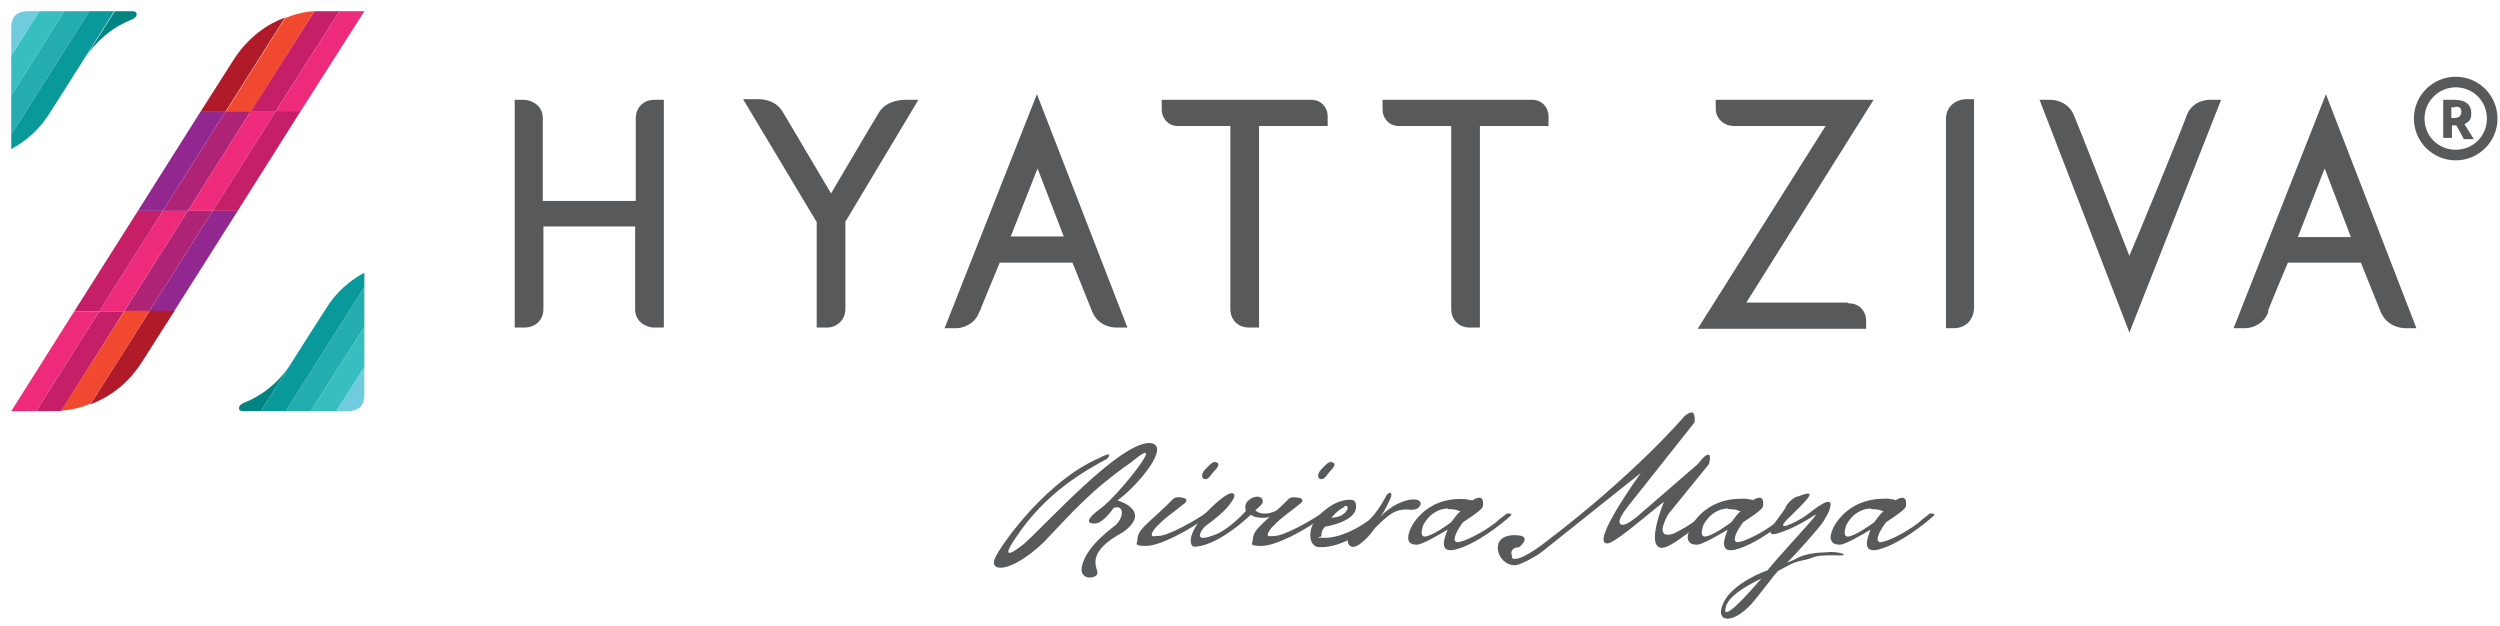 <?xml version="1.0" encoding="UTF-8"?>
<svg xmlns="http://www.w3.org/2000/svg" xmlns:xlink="http://www.w3.org/1999/xlink" version="1.1" viewBox="0 0 400.7 100.3">
  <!-- Generator: Adobe Illustrator 29.0.0, SVG Export Plug-In . SVG Version: 2.1.0 Build 186)  -->
  <defs>
    <style>
      .st0 {
        fill: none;
      }

      .st1 {
        fill: #92278f;
      }

      .st2 {
        fill: #58595b;
      }

      .st3 {
        fill: #09999b;
      }

      .st4 {
        fill: #c51f67;
      }

      .st5 {
        fill: #008481;
      }

      .st6 {
        fill: #ee2a7b;
      }

      .st7 {
        fill: #36bfbe;
      }

      .st8 {
        fill: #24adae;
      }

      .st9 {
        display: none;
      }

      .st10 {
        fill: #f04930;
      }

      .st11 {
        fill: #b11b29;
      }

      .st12 {
        clip-path: url(#clippath);
      }

      .st13 {
        fill: #6eccde;
      }

      .st14 {
        fill: #ae2375;
      }
    </style>
    <clipPath id="clippath">
      <rect class="st0" x="1.8" y="1.8" width="56.6" height="64.1"/>
    </clipPath>
  </defs>
  <g id="CLEAR_SPACE" class="st9">
    <rect class="st0" x="-34.8" y="-34.8" width="458.6" height="159.5"/>
  </g>
  <g id="Property_Locator">
    <g>
      <path class="st2" d="M162.8,86.2s-3.4,4.7,1.3,1c4-3.6,15.2-16.1,20.1-16.2,3.9.2-2.2,7.2-5.1,9.2,0,0,5.7,1.6.9,5.1-5.8,3.1-4.3,5.4-4.1,6.4.2,1.1-3,1.5-2.5-.9.4-1.7,1.5-3.6,5.1-6.4,1.6-1.1,1.9-3.6,0-3,0,0-1.6,2.4-2.9,2.5-1.3.1-1.8-.5.8-2.4,2.6-1.8,11.5-12.9,4.9-7.4-6.7,4.7-9.3,7.9-14.1,12.9-5.3,5-9,4.8-7.6,2.2,1.4-2.7,8.4-12.2,16.4-15.7,1-.5,2.4-1.2,1.5,0-3.5,1.9-9.9,5.4-14.7,12.7Z"/>
      <path class="st2" d="M189.7,79.8c.7.2.5.7,0,1-1.6,1.3-3.1,2.3-4,3.3-.5.4-1.1,1.2-1.1,1.6s.4.2,1.1.2c1.5,0,6-2.5,7.9-3.9.8-.5.5.4.5.4-3.7,2.8-8.3,5.1-10.4,5.1s-1.4-.4-1.4-1c0-1.8,2.2-2.9,5.7-6.5.3-.3.9-.4,1.7-.2ZM194.8,74.1c.7,0,.6.6,0,1.2-.7.7-1,1.5-1.6,1.5-.7,0-.7-.9,0-1.6.7-.7,1-1.1,1.6-1.2Z"/>
      <path class="st2" d="M205,81.7c0,.3,0,.4-.2.6-1.2.9-3.5.9-4.3.2-6.2,5.7-9.3,5.1-9.3,5.1-1.4-1.4,1.8-5.1,1.8-5.1,1.2-1.2,1.8-1.9,3.2-2.9,1.9-1.3,1.8,0,1.4.5-.5.7-.8,1.6-4.5,4.3-1,1.1-1,1.9-.2,1.8.7,0,2.1-.6,2.1-.6,0,0,1.9-.7,4.7-3.7,0,0-.4-.9.3-1.6.5-.5.9-.6,1.4-.7,1,0,1,.6,1,.9,0,.3-1.1,1.2-1.2,1.3,1.1.9,2.5.5,3.7-.1Z"/>
      <path class="st2" d="M208.3,79.8c.7.2.5.7,0,1-1.6,1.3-3.1,2.3-4,3.3-.5.4-1.1,1.2-1.1,1.6s.4.2,1.1.2c1.5,0,6-2.5,7.9-3.9.8-.5.5.4.5.4-3.7,2.8-8.3,5.1-10.5,5.1s-1.4-.4-1.4-1c0-1.8,2.2-2.9,5.7-6.5.3-.3.9-.4,1.7-.2ZM213.4,74.1c.7,0,.6.6,0,1.2-.7.7-1,1.5-1.6,1.5-.7,0-.7-.9,0-1.6.7-.7,1-1.1,1.6-1.2Z"/>
      <path class="st2" d="M236,80.2c1.9-1.2,1.7.5,1.7.5,0,.6.3.7-3.2,3-1.3,1.7-1.8,3.2-.9,3.2s3.9-1.4,6.2-3.2c.7-.7,1.3-1,1.7-1.4.4,0,.9,0,.7.3-1.5,1.4-5.7,4.7-9,5.5-3.1.7-1.2-2.9-1.2-3.2-1.2.7-4,2.4-4.9,2.4-.9,0-1.4-.3-1.4-1.1,0-.5.2-1.2.7-2.1,3.2-5,8.5-4,8.4-4.1l1.2.2ZM232.1,81.5c-1.2,0-2.9.6-4,2.7-.4,1.3-.3,1.8.3,1.8,1.1-.1,3.4-1.7,4.2-2.3.6-.8.7-1,1.5-1.8h-.3c0-.1-.6-.3-1.7-.3Z"/>
      <path class="st2" d="M220.5,82.5c-2.5,2.2-5.8,3.7-8.1,3.7s-.5-.1-.6-.3c0-.4,0-.9.6-1.5.2,0,5.6-.9,4.9-3.7-.1-.5-.5-.6-1-.6-2.4,0-5,2.2-5.9,4-.7,1.4-.5,3.5,1,3.6,4.1.2,8.6-3.5,9.5-4.6.3-.4-.1-.7-.5-.4ZM215.4,81.2c.6-.3.6.1.6.3,0,.1-.3.8-1.2,1.2-.4.2-1.4.3-1.4.3,0,0,.8-1.1,2-1.7Z"/>
      <path class="st2" d="M216,86.8s.3,2.1,2.8-.3c.7-.6,1.6-1.9,1.6-1.9,1.9-1.8,3.1-3.2,5.6-2.9,1.4.1,1.7-.7,1.7-1,0-.4-.5-.8-1.8-.6-2.9.6-4.7,2.8-4.7,2.8.8-1,1.6-2.9,1.6-2.9.6-1.1-.2-1.5-.8-.2-.7,1.3-1.5,2.5-2.5,3.5,0,0,0,0,0,0,0,0-.4.6-1.3,1.2-.7.5-1,.7-1.4,1-.4.4-.8.8-.8,1.3Z"/>
      <path class="st2" d="M242.3,89.4c1,1,5.4-2.5,5.4-2.5,14.5-11,22.2-20.1,22.2-20.1.6-.6,1.1-.7,1.3-.7.6.2.4,1.6.4,1.6l-10.7,13.5c-1.9,2.4-1.4,3-.7,2.9.6,0,2.2-1.3,2.2-1.3l9.7-8.4c1-1.3,1.5-1.6,1.8-1.5.4.2,0,1.5,0,1.5l-6.5,8c-2.5,4.5.9,3.1.9,3.1,2.9-1.4,4.5-2.9,4.6-3,.8-.7,1,.5.6.8l-4,2.9c-1.4,1-2.6,1.7-3.3,1.6-2.4-.4.5-7.4.5-7.4-4.1,3.3-8,6.7-9.1,6.7-2.8,0,5.4-11.3,5.4-11.3l-15.8,12.6c-1.3,1-3.7,2.2-4.4,2.2-1.6,0-2.6-1.4-2.7-2.4-.3-1.9,1.4-2.6,3.2-2.4,2.3.2.2,1.9.2,1.9-.9,0-1.6.6-1.1,1.5Z"/>
      <path class="st2" d="M280.9,80.2c1.9-1.2,1.7.5,1.7.5,0,.6.3.7-3.2,3-1.3,1.7-1.8,3.2-.9,3.2s3.9-1.4,6.2-3.2c.7-.7,1.3-1,1.7-1.4.4,0,.9,0,.7.3-1.5,1.4-5.7,4.7-9,5.5-3.1.7-1.2-2.9-1.2-3.2-1.2.7-4,2.4-4.9,2.4-.9,0-1.4-.3-1.5-1.1,0-.5.2-1.2.7-2.1,3.2-5,8.6-4,8.4-4.2l1.2.2ZM277,81.5c-1.2,0-2.9.6-4,2.7-.4,1.3-.3,1.8.3,1.8,1.1-.1,3.4-1.7,4.2-2.3.6-.8.7-1,1.5-1.8h-.3c0-.1-.6-.3-1.7-.3Z"/>
      <path class="st2" d="M288.1,79.6c2.6-1,2.9-.7-1.1,3.1-3.4,3.2,1.3.8,2.5-.1,1.2-.9,4.8-3.9,3.7-.8-.3.7-.6,1.2-.9,1.7-.5.9-4.8,5.7-5.9,6.7l1.2-.5c2-1.2,4.2-1.1,5.5-1.2,1.4-.2,4.3.7.7.5-3.6,0-2.7.4-4.8.8-1.9.4-2.2.8-4,1.7l-.8.9s.7-.8-2.8,3.6c-3.4,4.3-6.7,3.9-5.2.7,1.4-3.3,7.1-5.3,7.1-5.3,2.1-2.6,6.5-7.2,7.8-8.9-.4,0-2.1,1.5-5.3,2.7-4.6,1.8,0-2.8.4-3.9.3-.7,1.2-1.5,1.8-1.7ZM276.6,97.4c-.2.6,0,.7.1.7,1.2,0,5.5-5.4,5.7-5.4,0,0-5.5,2.4-5.8,4.7Z"/>
      <path class="st2" d="M303.8,80.2c1.9-1.2,1.7.5,1.7.5,0,.6.3.7-3.2,3-1.3,1.7-1.8,3.2-.9,3.2s3.9-1.4,6.2-3.2c.7-.7,1.3-1,1.7-1.4.4,0,.9,0,.7.3-1.5,1.4-5.7,4.7-9,5.5-3.1.7-1.2-2.9-1.2-3.2-1.2.7-4,2.4-4.9,2.4-.9,0-1.4-.3-1.5-1.1,0-.5.2-1.2.7-2.1,3.2-5,8.6-4,8.4-4.2l1.2.2ZM299.9,81.5c-1.2,0-2.9.6-4,2.7-.4,1.3-.3,1.8.3,1.8,1.1-.1,3.4-1.7,4.2-2.3.6-.8.7-1,1.5-1.8h-.3c0-.1-.6-.3-1.7-.3Z"/>
    </g>
  </g>
  <g id="Hyatt_Ziva">
    <g>
      <g>
        <path class="st2" d="M135.4,35.7l11.8-19.7h-2.3s-2.8,0-4,2c-.4.6-7.7,13-7.7,13,0,0-7-11.8-7.7-13-1.1-1.9-3.1-2.1-3.9-2.1s-2.5,0-2.5,0l11.8,19.7v16.9h1.7c1.4,0,2.9-1.1,2.9-3v-13.9Z"/>
        <path class="st2" d="M157.1,49.8c0-.2,2.2-5.4,3.1-7.6h0s0-.1,0-.1h11.7s3.1,7.7,3.1,7.7c1,2.7,3.7,2.7,3.9,2.7h1.8s-14.5-37.4-14.5-37.4l-14.8,37.5h1.9c1,0,3-.6,3.7-2.7ZM166.3,27l4.2,10.9h-8.5l4.3-10.9Z"/>
        <path class="st2" d="M248.2,18.6c0-1.3-1-2.6-2.6-2.6h-24v1.6c0,1.3,1,2.6,2.6,2.6h8.4v29.3c0,2,1.5,3,2.9,3h1.7V20.2h11v-1.6Z"/>
        <path class="st2" d="M212.8,18.6c0-1.3-1-2.6-2.6-2.6h-24v1.6c0,1.3,1,2.6,2.6,2.6h8.4v29.3c0,2,1.5,3,2.9,3h1.7V20.2h11v-1.6Z"/>
        <path class="st2" d="M86.9,36.3h14.9v13.3c0,1.8,1.5,2.8,2.9,2.9h1.7s0-36.5,0-36.5h-1.6c-1.4,0-2.9,1-2.9,3v13.2h-14.9v-13.3c0-1.8-1.5-2.8-2.9-2.9h-1.6s0,36.5,0,36.5h1.6c1.5,0,3-1,3-3v-13.2Z"/>
      </g>
      <g>
        <path class="st2" d="M356,16h-1.9c-.1,0-2.8,0-3.7,2.7,0,.3-8.5,21-8.9,21.8l-.2.5-.2-.5c-1.4-3.6-8.5-21.7-8.6-21.8-.8-2.2-2.8-2.7-3.8-2.7h-1.8s14.4,37.3,14.4,37.3l14.7-37.3Z"/>
        <path class="st2" d="M316.4,15.9h-1.3c-1.3,0-3.2.9-3.2,3.2v33.5h1.3c1.6,0,3.2-1.1,3.2-3.4V15.9Z"/>
        <path class="st2" d="M363.5,49.9c0-.2,3.2-7.8,3.2-7.8h11.7s3.1,7.7,3.1,7.7c1,2.7,3.7,2.8,3.9,2.8h1.9s-14.5-37.5-14.5-37.5l-14.8,37.5h1.9c1,0,3-.6,3.7-2.7ZM372.6,27l4.2,11h-8.5l4.3-11Z"/>
        <path class="st2" d="M296.2,48.5h-16.3l20.4-32.5h-25.3v1.5c0,1.3,1.1,2.7,3,2.7h14.6l-20.5,32.5h27v-1.4c0-.1,0-1.2-.9-2-.5-.5-1.3-.7-2.1-.7Z"/>
      </g>
    </g>
  </g>
  <g id="R">
    <g>
      <path class="st2" d="M394.8,22.1l-1.1-2c0,0-.2,0-.2,0-.2,0-.3,0-.5,0v2h-1.4v-6.1c.5,0,1.1,0,1.8,0,1.9,0,2.7.9,2.7,2.1s-.4,1.4-1.1,1.8l1.5,2.4h-1.6ZM393.5,17.2c-.2,0-.4,0-.6,0v1.7c.2,0,.3,0,.5,0,.7,0,1.1-.3,1.1-1s-.4-.8-1-.8Z"/>
      <path class="st2" d="M393.6,25.7c-3.7,0-6.7-3-6.7-6.7s3-6.7,6.7-6.7,6.7,3,6.7,6.7-3,6.7-6.7,6.7ZM393.6,14c-2.7,0-5,2.2-5,5s2.2,5,5,5,5-2.2,5-5-2.2-5-5-5Z"/>
    </g>
  </g>
  <g id="Z">
    <g class="st12">
      <path class="st13" d="M53.9,65.9h1.7c2.1,0,2.8-1,2.8-2.7s0-4.4,0-4.4l-4.5,7.1Z"/>
      <path class="st5" d="M38.3,65.4c0,.4.3.5.7.5h2.8s5.2-8.2,5.1-8c-2.3,3.7-5.3,5.7-7.9,6.7,0,0-.7.3-.7.8"/>
      <polygon class="st8" points="49.8 65.9 58.4 52.4 58.4 46 45.8 65.9 49.8 65.9"/>
      <path class="st3" d="M45.8,65.9l12.6-19.9v-2.3c-2.2,1.2-4.5,3-6.3,6,0,0-2.5,3.9-2.5,3.9l-7.8,12.3h4Z"/>
      <polygon class="st7" points="1.8 15.3 10.3 1.8 6.3 1.8 1.8 8.9 1.8 15.3"/>
      <path class="st13" d="M6.3,1.8h-1.7c-2.1,0-2.8,1-2.8,2.7s0,4.4,0,4.4L6.3,1.8Z"/>
      <path class="st5" d="M21.9,2.3c0-.4-.3-.5-.7-.5h-2.8s-5.2,8.2-5.1,8c2.3-3.7,5.3-5.7,7.9-6.7,0,0,.7-.3.7-.8"/>
      <polygon class="st8" points="10.3 1.8 1.8 15.3 1.8 21.6 14.3 1.8 10.3 1.8"/>
      <path class="st3" d="M14.3,1.8L1.8,21.6v2.3c2.2-1.2,4.5-3,6.3-6,0,0,2.5-3.9,2.5-3.9L18.3,1.8h-4Z"/>
      <polygon class="st1" points="23.9 49.9 27.9 49.9 38.1 33.8 34.1 33.8 23.9 49.9"/>
      <polygon class="st14" points="30.1 33.8 19.9 49.9 23.9 49.9 34.1 33.8 30.1 33.8"/>
      <polygon class="st6" points="26.1 33.8 26.1 33.8 15.9 49.9 19.9 49.9 30.1 33.8 26.1 33.8"/>
      <polygon class="st4" points="26.1 33.8 22.1 33.8 11.9 49.9 15.9 49.9 26.1 33.8"/>
      <polygon class="st4" points="5.8 65.9 9.8 65.9 19.9 49.9 15.9 49.9 5.8 65.9"/>
      <polygon class="st6" points="15.9 49.9 12 49.9 11.9 49.9 1.8 65.9 5.8 65.9 15.9 49.9"/>
      <path class="st11" d="M22.9,57.8c2.4-3.8,5.1-8,5.1-8h-4l-9.5,15c2.7-1,5.9-3,8.4-7"/>
      <path class="st10" d="M14.5,64.8l9.5-15h-4l-10.2,16s2.1,0,4.7-1.1"/>
      <polygon class="st1" points="36.2 17.8 32.2 17.8 22.1 33.8 26.1 33.8 36.2 17.8"/>
      <polygon class="st14" points="30.1 33.8 40.2 17.8 36.2 17.8 26.1 33.8 30.1 33.8"/>
      <polygon class="st6" points="34.1 33.8 34.1 33.8 44.2 17.8 40.2 17.8 30.1 33.8 34.1 33.8"/>
      <polygon class="st4" points="34.1 33.8 38.1 33.8 48.2 17.8 44.2 17.8 34.1 33.8"/>
      <polygon class="st4" points="54.4 1.8 50.4 1.8 40.2 17.8 44.2 17.8 54.4 1.8"/>
      <polygon class="st6" points="44.2 17.8 48.1 17.8 48.2 17.8 58.4 1.8 54.4 1.8 44.2 17.8"/>
      <path class="st11" d="M37.3,9.8c-2.4,3.8-5.1,8-5.1,8h4l9.5-15c-2.7,1-5.9,3-8.4,7"/>
      <path class="st10" d="M45.7,2.9l-9.5,15h4L50.4,1.8s-2.1,0-4.7,1.1"/>
      <polygon class="st7" points="49.8 65.9 53.9 65.9 58.4 58.8 58.4 52.4 49.8 65.9"/>
    </g>
  </g>
</svg>